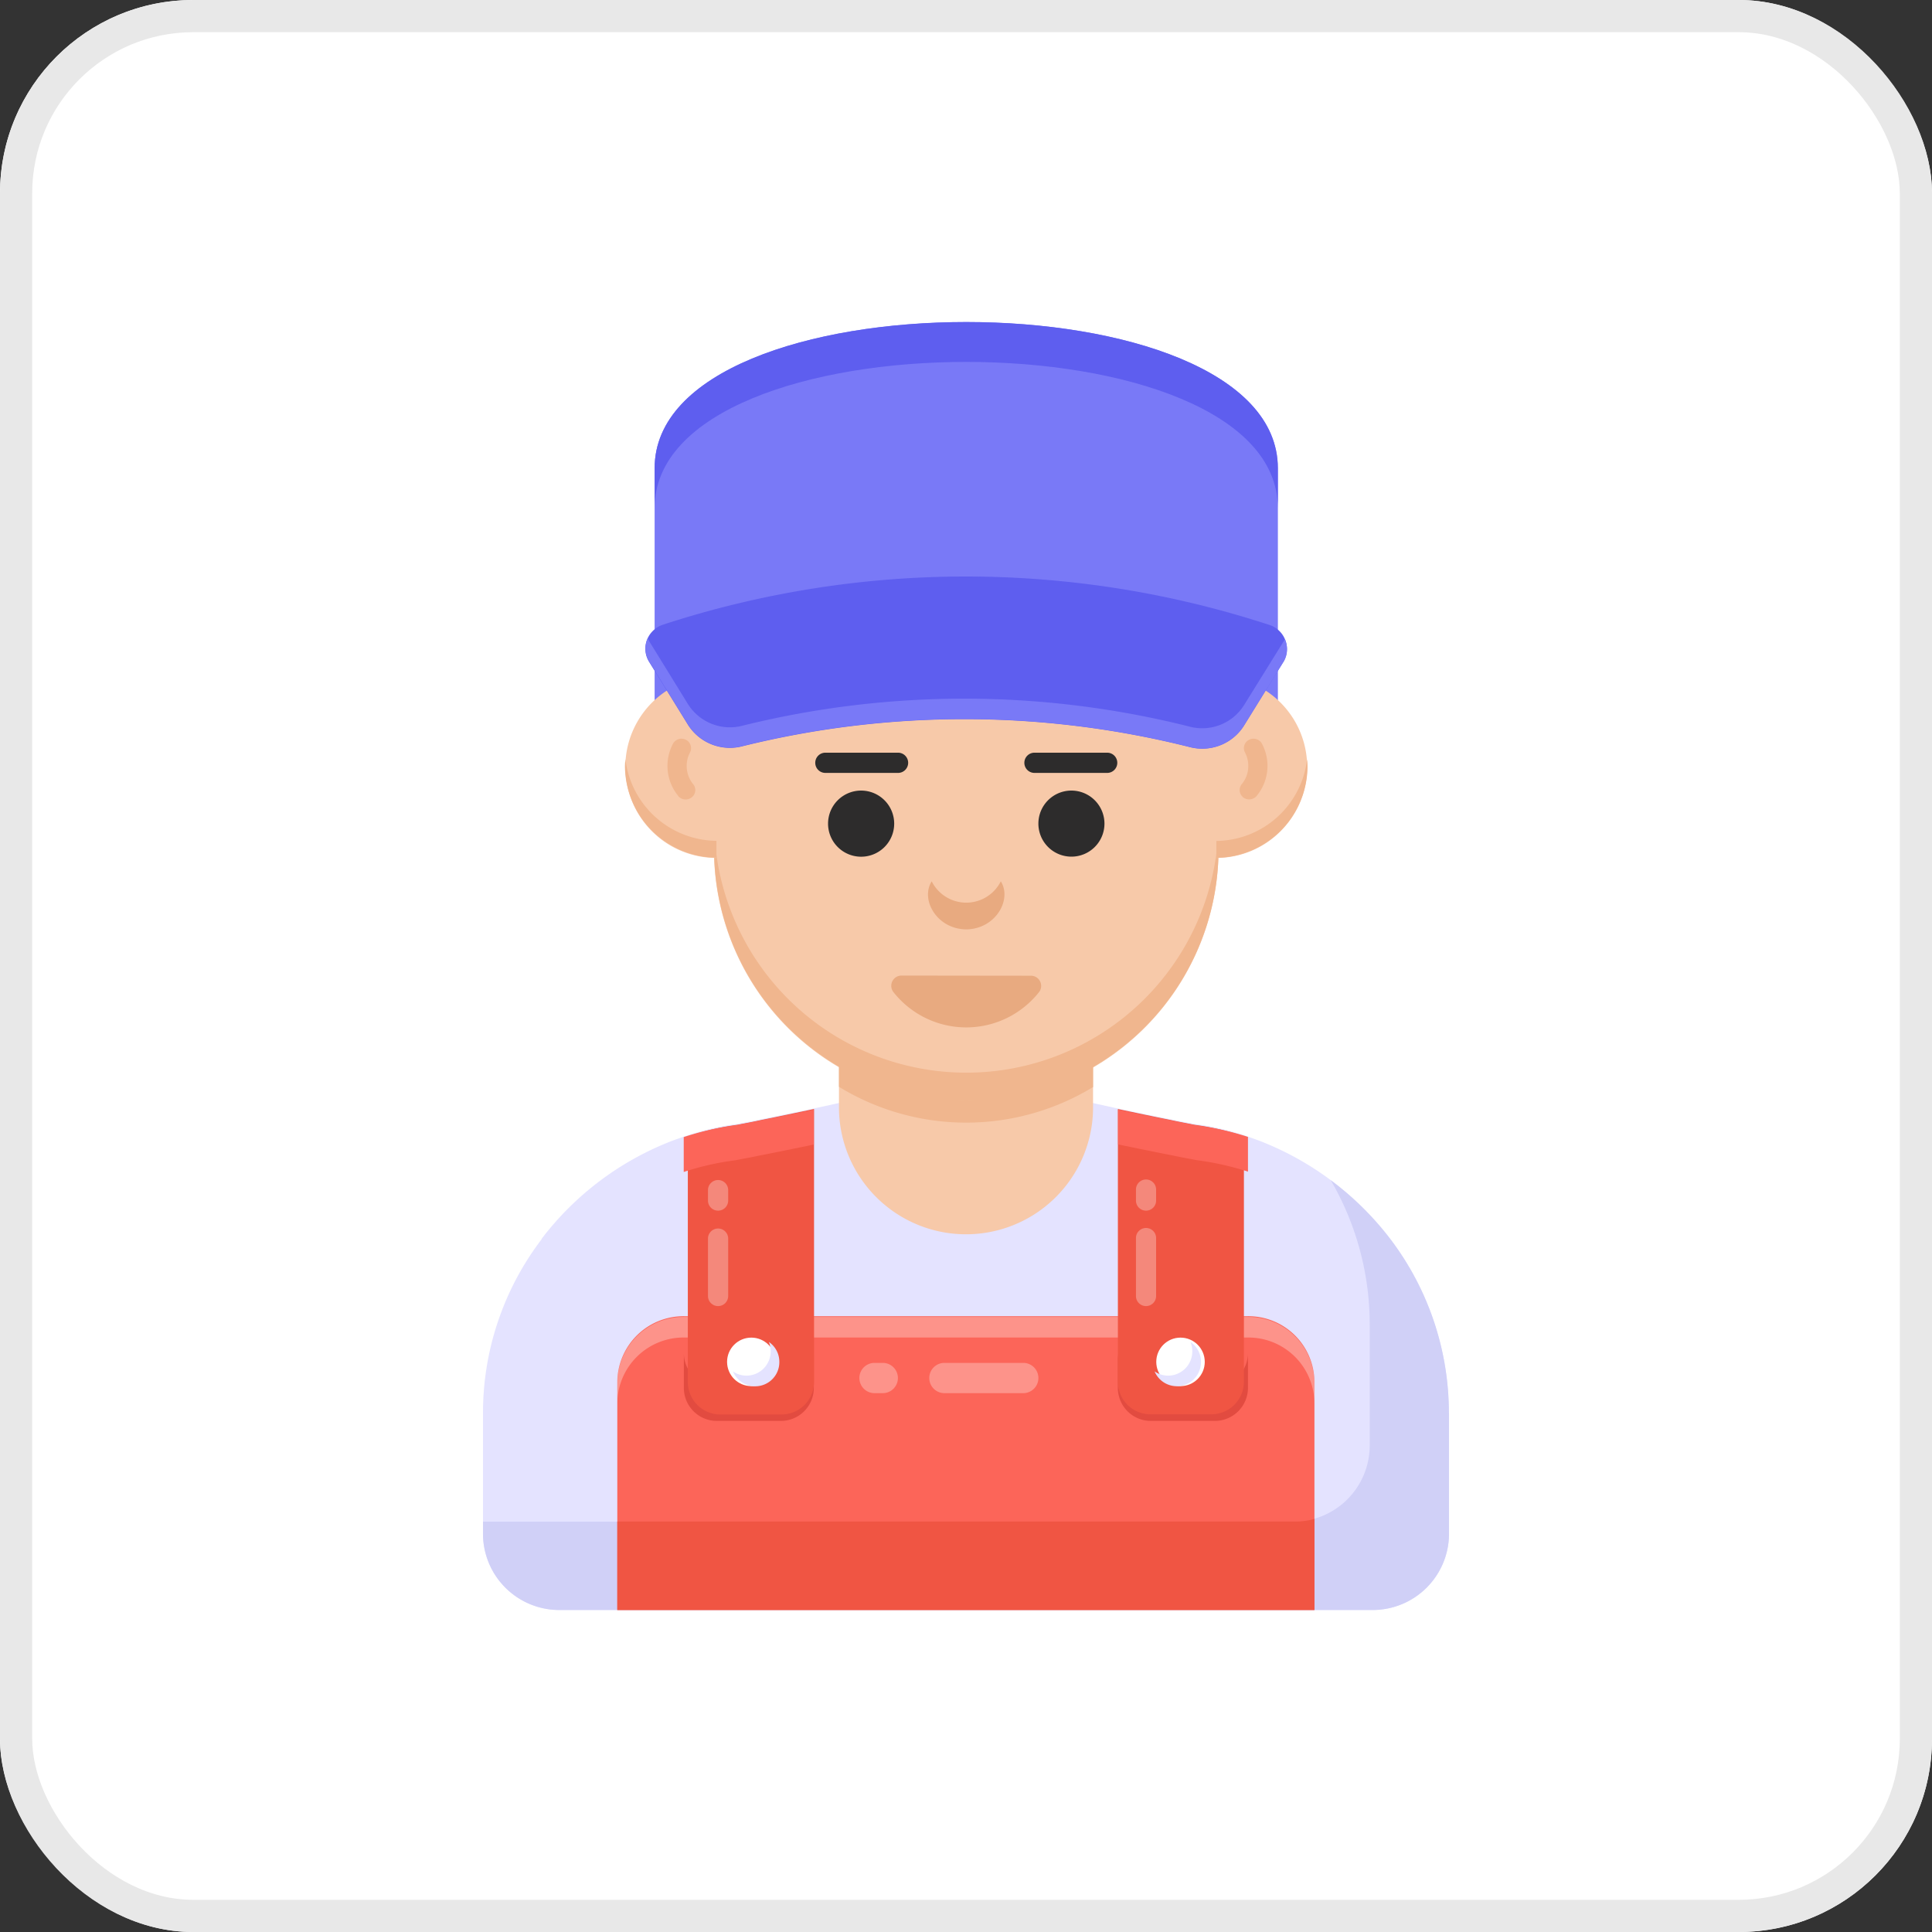 <svg xmlns="http://www.w3.org/2000/svg" width="60" height="60" viewBox="0 0 60 60">
  <rect x="0" y="0" width="60" height="60" fill="#333333" stroke="none"/>
  <g id="Group_16803" data-name="Group 16803" transform="translate(-934 -2930)">
    <g id="Rectangle_5114" data-name="Rectangle 5114" transform="translate(934 2930)" fill="#fff" stroke="#e8e8e8" stroke-width="1">
      <rect width="60" height="60" rx="6" stroke="none"/>
      <rect x="0.5" y="0.5" width="59" height="59" rx="5.5" fill="none"/>
    </g>
    <g id="Group_16795" data-name="Group 16795" transform="translate(940.138 2937.5)">
      <path id="Path_88868" data-name="Path 88868" d="M34.592,7.042V15.4H15.236V7.042C15.236.99,34.592.99,34.592,7.042Z" transform="translate(-1.044 0)" fill="#7979f7"/>
      <path id="Path_88869" data-name="Path 88869" d="M34.59,7.042V8.281c0-6.055-19.354-6.055-19.354,0V7.042C15.236.986,34.59.986,34.59,7.042Z" transform="translate(-1.044)" fill="#5e5eef"/>
      <path id="Path_88870" data-name="Path 88870" d="M38.862,41.306v3.758a2.37,2.37,0,0,1-2.388,2.348H11.25a2.37,2.37,0,0,1-2.388-2.348V41.306a8.89,8.89,0,0,1,1.822-5.41v-.013a9.3,9.3,0,0,1,4.057-3.044c.153-.056.306-.112.465-.162a8.332,8.332,0,0,1,1.586-.363c.108-.025.383-.069.726-.145.509-.1,1.165-.237,1.675-.344L20,31.649l3.86,3.89,3.859-3.889s.338.075.8.176c.51.106,1.172.244,1.681.344.344.075.618.12.726.145a8.758,8.758,0,0,1,1.579.356c.16.057.319.113.472.17a9.342,9.342,0,0,1,4.057,3.044,8.93,8.93,0,0,1,1.822,5.422Z" transform="translate(0 -4.912)" fill="#e4e3ff"/>
      <path id="Path_88871" data-name="Path 88871" d="M38.862,41.778v3.758a2.37,2.37,0,0,1-2.388,2.348H11.25a2.37,2.37,0,0,1-2.388-2.348v-.395H34.014A2.37,2.37,0,0,0,36.4,42.793V39.036a8.914,8.914,0,0,0-1.21-4.5,9.365,9.365,0,0,1,1.847,1.823,8.93,8.93,0,0,1,1.822,5.422Z" transform="translate(0 -5.384)" fill="#d0d0f7"/>
      <path id="Path_88872" data-name="Path 88872" d="M29.672,29.888V31.4a3.946,3.946,0,1,1-7.891,0V29.887a6.392,6.392,0,0,0,7.891,0Z" transform="translate(-1.864 -4.577)" fill="#f7c9a9"/>
      <path id="Path_88873" data-name="Path 88873" d="M35.5,41.617v7.095H13.85V41.617a2.057,2.057,0,0,1,2.077-2.029h17.5A2.051,2.051,0,0,1,35.5,41.617Z" transform="translate(-0.817 -6.212)" fill="#fc6559"/>
      <path id="Path_88874" data-name="Path 88874" d="M35.5,41.617v.639a2.051,2.051,0,0,0-2.072-2.029h-17.5a2.057,2.057,0,0,0-2.077,2.029v-.639a2.057,2.057,0,0,1,2.077-2.029h17.5A2.051,2.051,0,0,1,35.5,41.617Z" transform="translate(-0.818 -6.189)" fill="#fff" opacity="0.3"/>
      <path id="Path_88875" data-name="Path 88875" d="M33.841,40.968v1.084A1.029,1.029,0,0,1,32.8,43.066H30.849A1.025,1.025,0,0,1,29.8,42.052V40.968a1.026,1.026,0,0,0,1.044,1.015H32.8A1.03,1.03,0,0,0,33.841,40.968Zm-13.483,0v1.084a1.025,1.025,0,0,1-1.044,1.014H17.366a1.025,1.025,0,0,1-1.044-1.014V40.968a1.026,1.026,0,0,0,1.044,1.015h1.947A1.026,1.026,0,0,0,20.358,40.968Z" transform="translate(-1.222 -6.438)" fill="#e24b40"/>
      <path id="Path_88876" data-name="Path 88876" d="M35.5,47.122v2.825H13.85V47.2H34.9a2.1,2.1,0,0,0,.6-.082Z" transform="translate(-0.817 -7.447)" fill="#f05543"/>
      <path id="Path_88877" data-name="Path 88877" d="M17.446,15.05v6.192a7.834,7.834,0,0,0,15.66,0V15.05Z" transform="translate(-1.406 -2.11)" fill="#f7c9a9"/>
      <path id="Path_88878" data-name="Path 88878" d="M26.183,32.867a1.671,1.671,0,0,1-1.672-1.672,1.672,1.672,0,1,1,1.672,1.672Z" transform="translate(-2.312 -4.513)" fill="#f7c9a9"/>
      <path id="Path_88879" data-name="Path 88879" d="M33.108,21.392v.887a7.833,7.833,0,0,1-15.658,0v-.886a7.833,7.833,0,0,0,15.658,0Z" transform="translate(-1.407 -3.163)" fill="#f0b68e"/>
      <path id="Path_88880" data-name="Path 88880" d="M32.495,15.7v5.651a2.825,2.825,0,1,0,0-5.651Zm-15.524,0v5.651a2.825,2.825,0,1,1,0-5.651Z" transform="translate(-0.863 -2.207)" fill="#f7c9a9"/>
      <path id="Path_88881" data-name="Path 88881" d="M35.332,19.033A2.86,2.86,0,0,1,32.5,21.86v-.523A2.872,2.872,0,0,0,35.318,18.8c.007.079.014.159.014.237Zm-18.357,2.3v.523a2.866,2.866,0,0,1-2.842-2.826c0-.08.007-.159.014-.239a2.879,2.879,0,0,0,2.828,2.542Z" transform="translate(-0.863 -2.72)" fill="#f0b68e"/>
      <path id="Path_88882" data-name="Path 88882" d="M27.349,23.347c.356.568-.16,1.481-1.073,1.493-.908-.007-1.435-.92-1.073-1.493a1.2,1.2,0,0,0,2.146,0Z" transform="translate(-2.406 -3.477)" fill="#e8aa80"/>
      <path id="Path_88883" data-name="Path 88883" d="M29.878,20.76a1.026,1.026,0,1,1-1.024-1.028A1.028,1.028,0,0,1,29.878,20.76Zm.1-1.577H27.722a.314.314,0,1,1,0-.627H29.98a.314.314,0,0,1,0,.627ZM23.348,20.76a1.027,1.027,0,1,1-1.025-1.028,1.028,1.028,0,0,1,1.025,1.028Zm.1-1.577H21.193a.314.314,0,0,1,0-.627H23.45a.314.314,0,1,1,0,.627Z" transform="translate(-1.716 -2.68)" fill="#2d2c2c"/>
      <path id="Path_88884" data-name="Path 88884" d="M24.042,26.86a.318.318,0,0,0-.258.505,2.879,2.879,0,0,0,4.535,0,.316.316,0,0,0-.257-.5Z" transform="translate(-2.182 -4.063)" fill="#e8aa80"/>
      <path id="Path_88885" data-name="Path 88885" d="M33.581,19.842a.287.287,0,0,1-.02-.414.893.893,0,0,0,.086-.97.289.289,0,0,1,.131-.394.3.3,0,0,1,.4.128,1.466,1.466,0,0,1-.178,1.63.307.307,0,0,1-.425.019Zm-17.523-.02a1.468,1.468,0,0,1-.176-1.63.3.3,0,0,1,.4-.128.289.289,0,0,1,.131.394.9.9,0,0,0,.086.972.288.288,0,0,1-.021.414.307.307,0,0,1-.425-.021Z" transform="translate(-1.122 -2.591)" fill="#f0b68e"/>
      <path id="Path_88886" data-name="Path 88886" d="M34.7,14.651l-1.222,1.979a1.532,1.532,0,0,1-1.664.661,28.667,28.667,0,0,0-13.893-.033,1.54,1.54,0,0,1-1.7-.654l-1.212-1.962a.773.773,0,0,1-.069-.678.8.8,0,0,1,.5-.478,30.305,30.305,0,0,1,18.826.006A.784.784,0,0,1,34.7,14.651Z" transform="translate(-0.988 -1.586)" fill="#5e5eef"/>
      <path id="Path_88887" data-name="Path 88887" d="M34.706,15.029l-1.227,1.978a1.531,1.531,0,0,1-1.664.664,28.644,28.644,0,0,0-13.89-.038,1.538,1.538,0,0,1-1.7-.651l-1.208-1.96a.767.767,0,0,1-.051-.732.744.744,0,0,0,.051.1l1.208,1.96a1.54,1.54,0,0,0,1.7.651,28.655,28.655,0,0,1,13.89.038,1.532,1.532,0,0,0,1.664-.664L34.706,14.4a.379.379,0,0,0,.045-.088.76.76,0,0,1-.045.721Z" transform="translate(-0.988 -1.968)" fill="#7979f7"/>
      <path id="Path_88888" data-name="Path 88888" d="M29.672,29.888v.94a7.574,7.574,0,0,1-7.891-.007v-.933a6.392,6.392,0,0,0,7.891,0Z" transform="translate(-1.864 -4.569)" fill="#f0b68e"/>
      <path id="Path_88889" data-name="Path 88889" d="M35.9,32.7v7.627a1.014,1.014,0,0,1-1.014,1.015H33a1.011,1.011,0,0,1-1.014-1.015V31.86c.5.107,1.152.245,1.653.344.339.075.608.12.714.145a8.488,8.488,0,0,1,1.553.356Z" transform="translate(-3.407 -4.919)" fill="#f05543"/>
      <g id="Group_16793" data-name="Group 16793" transform="translate(29.14 29.132)" opacity="0.3">
        <path id="Path_88890" data-name="Path 88890" d="M33.01,38.4a.313.313,0,0,1-.313-.313v-1.8a.313.313,0,0,1,.626,0v1.8a.313.313,0,0,1-.314.313Zm0-2.964a.313.313,0,0,1-.313-.314v-.341a.313.313,0,0,1,.626,0v.341a.313.313,0,0,1-.314.314Z" transform="translate(-32.697 -34.47)" fill="#fff"/>
      </g>
      <circle id="Ellipse_485" data-name="Ellipse 485" cx="0.753" cy="0.753" r="0.753" transform="translate(29.771 34.041)" fill="#fff"/>
      <path id="Path_88891" data-name="Path 88891" d="M20.242,31.86v8.472a1.011,1.011,0,0,1-1.014,1.015H17.336a1.011,1.011,0,0,1-1.014-1.015V32.711a8.076,8.076,0,0,1,1.559-.363c.106-.025.376-.069.714-.145.5-.1,1.146-.237,1.647-.344Z" transform="translate(-1.099 -4.919)" fill="#f05543"/>
      <path id="Path_88892" data-name="Path 88892" d="M33.841,32.7v1.084a8.959,8.959,0,0,0-1.6-.357c-.109-.025-.387-.069-.735-.144-.516-.1-1.186-.238-1.7-.344V31.86c.517.107,1.186.245,1.7.344.349.075.626.12.735.145a8.96,8.96,0,0,1,1.6.356ZM20.358,31.86v1.083c-.516.106-1.18.244-1.7.344-.348.075-.625.119-.734.144a8.521,8.521,0,0,0-1.606.364V32.711a8.523,8.523,0,0,1,1.606-.363c.109-.025.387-.069.735-.145.516-.1,1.18-.237,1.7-.344Z" transform="translate(-1.222 -4.898)" fill="#fc6559"/>
      <circle id="Ellipse_486" data-name="Ellipse 486" cx="0.753" cy="0.753" r="0.753" transform="translate(16.442 34.041)" fill="#fff"/>
      <path id="Path_88893" data-name="Path 88893" d="M32.377,41.13a.749.749,0,0,1-1.44.3.741.741,0,0,0,.419.132.753.753,0,0,0,.752-.753.79.79,0,0,0-.057-.293.74.74,0,0,1,.326.614Zm-13.094,0a.749.749,0,0,1-1.441.3.741.741,0,0,0,.42.132.753.753,0,0,0,.752-.753.789.789,0,0,0-.056-.293.742.742,0,0,1,.325.614Z" transform="translate(-1.218 -6.34)" fill="#e4e3ff"/>
      <path id="Path_88894" data-name="Path 88894" d="M27.663,42.261H25.171a.47.47,0,0,1,0-.939h2.492a.47.47,0,0,1,0,.939Zm-4.366,0H23a.47.47,0,0,1,0-.939h.3a.47.47,0,0,1,0,.939Z" transform="translate(-2.001 -6.496)" fill="#fff" opacity="0.3"/>
      <g id="Group_16794" data-name="Group 16794" transform="translate(15.849 29.132)" opacity="0.3">
        <path id="Path_88895" data-name="Path 88895" d="M17.389,38.4a.313.313,0,0,1-.314-.313v-1.8a.314.314,0,0,1,.627,0v1.8a.313.313,0,0,1-.314.313Zm0-2.964a.313.313,0,0,1-.314-.314v-.341a.314.314,0,0,1,.627,0v.341a.313.313,0,0,1-.314.314Z" transform="translate(-17.075 -34.47)" fill="#fff"/>
      </g>
    </g>
  </g>
</svg>

